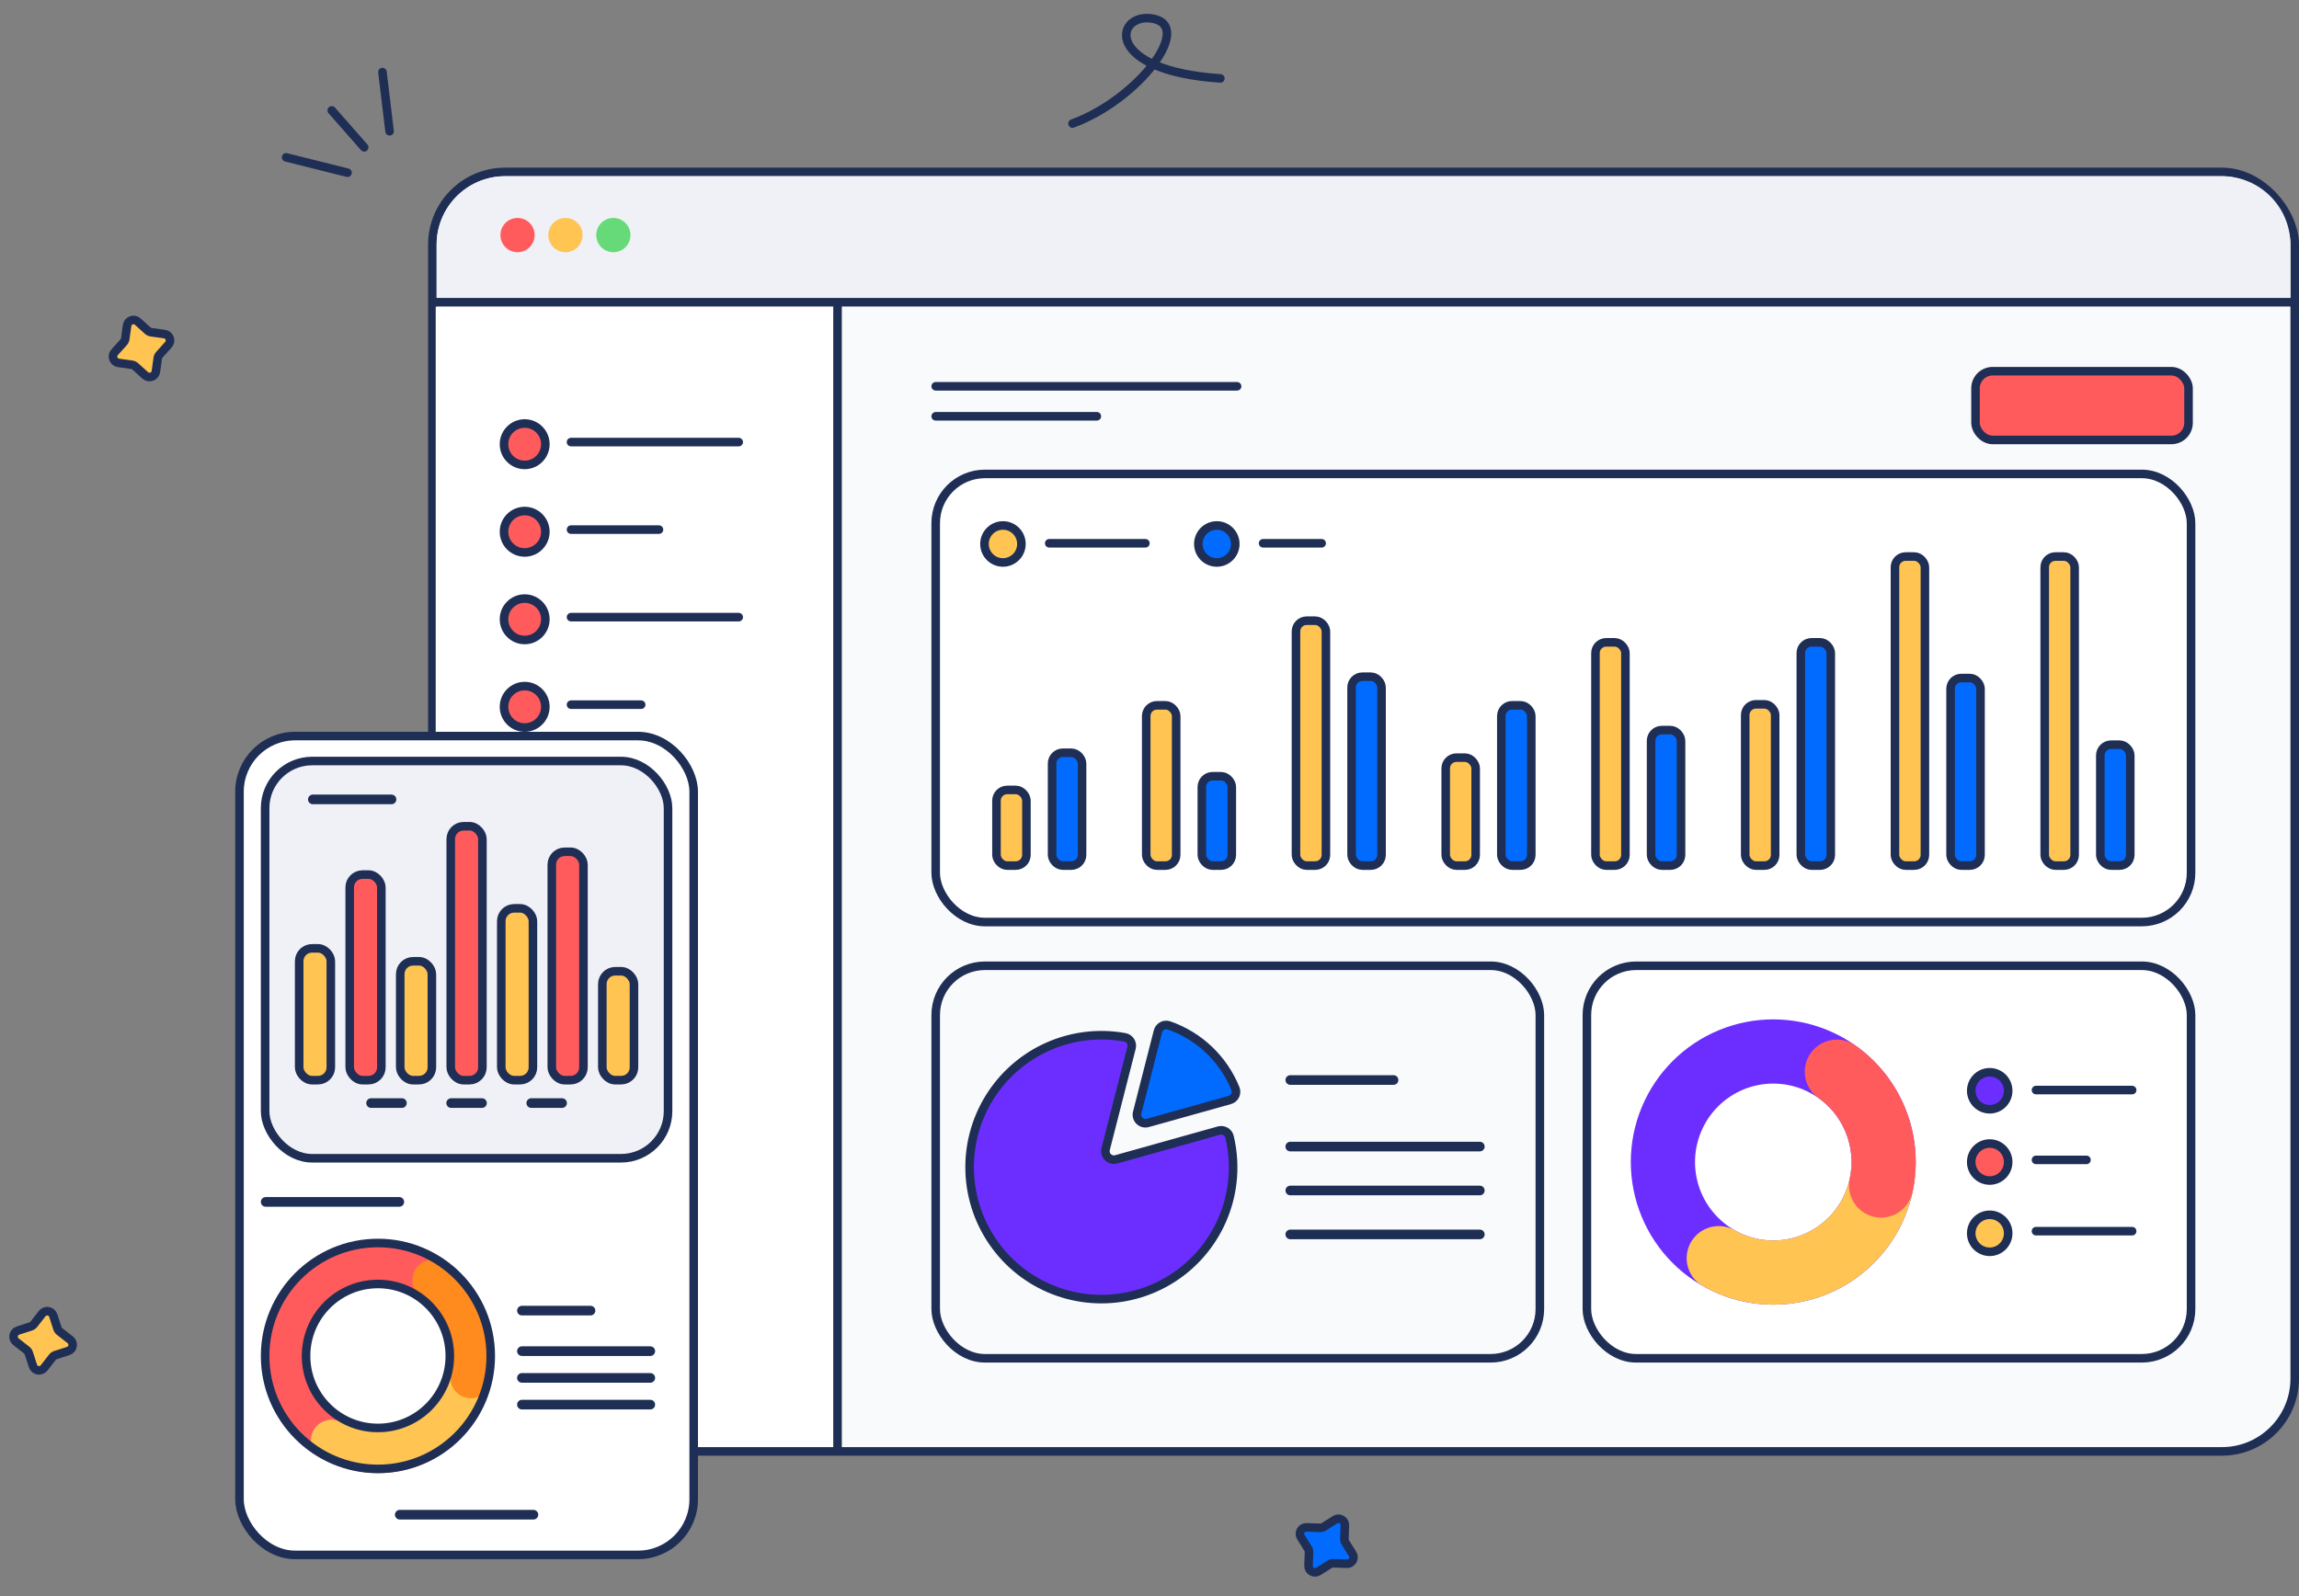 <svg width="1074" height="746" viewBox="0 0 1074 746" fill="none" xmlns="http://www.w3.org/2000/svg">
<rect x="0" y="0" width="1074" height="746" fill="#808080" stroke="none"/>
<path d="M133.651 73.527L162.346 80.712" stroke="#1F2E54" stroke-width="4" stroke-linecap="round" stroke-linejoin="round"/>
<path d="M154.989 51.591L170.143 68.841" stroke="#1F2E54" stroke-width="4" stroke-linecap="round" stroke-linejoin="round"/>
<path d="M178.674 33.686L181.995 61.343" stroke="#1F2E54" stroke-width="4" stroke-linecap="round" stroke-linejoin="round"/>
<path d="M59.377 152.097C59.709 149.711 62.573 148.667 64.359 150.281L69.022 154.497C69.467 154.899 70.023 155.159 70.617 155.242L76.848 156.111C79.229 156.443 80.269 159.304 78.658 161.092L74.443 165.77C74.041 166.216 73.782 166.772 73.699 167.367L72.832 173.599C72.5 175.985 69.636 177.029 67.85 175.415L63.187 171.199C62.742 170.797 62.186 170.537 61.592 170.454L55.361 169.585C52.98 169.253 51.94 166.391 53.551 164.604L57.766 159.926C58.168 159.48 58.427 158.924 58.51 158.329L59.377 152.097Z" fill="#FFC452" stroke="#1F2E54" stroke-width="4" stroke-linecap="round"/>
<rect x="201.982" y="80.338" width="870.017" height="597.874" rx="34" fill="#F9FAFC" stroke="#1F2E54" stroke-width="4"/>
<path d="M203.549 143.22H391.98V676.168H236.549C218.323 676.168 203.549 661.393 203.549 643.168V143.22Z" fill="white"/>
<path d="M203.979 114.344C203.979 96.671 218.305 82.344 235.979 82.344H1038C1055.67 82.344 1070 96.671 1070 114.344V139.21H203.979V114.344Z" fill="#EFF1F6"/>
<line x1="266.763" y1="206.575" x2="345.093" y2="206.575" stroke="#1F2E54" stroke-width="4" stroke-linecap="round"/>
<path d="M254.767 207.574C254.767 212.921 250.44 217.25 245.11 217.25C239.779 217.25 235.452 212.921 235.452 207.574C235.452 202.228 239.779 197.899 245.11 197.899C250.44 197.899 254.767 202.228 254.767 207.574Z" fill="#FF5B5D" stroke="#1F2E54" stroke-width="4" stroke-linecap="round"/>
<line x1="266.763" y1="247.477" x2="307.84" y2="247.477" stroke="#1F2E54" stroke-width="4" stroke-linecap="round"/>
<path d="M254.767 248.477C254.767 253.823 250.44 258.152 245.11 258.152C239.779 258.152 235.452 253.823 235.452 248.477C235.452 243.13 239.779 238.801 245.11 238.801C250.44 238.801 254.767 243.13 254.767 248.477Z" fill="#FF5B5D" stroke="#1F2E54" stroke-width="4" stroke-linecap="round"/>
<line x1="266.763" y1="288.379" x2="345.093" y2="288.379" stroke="#1F2E54" stroke-width="4" stroke-linecap="round"/>
<path d="M254.767 289.378C254.767 294.725 250.44 299.054 245.11 299.054C239.779 299.054 235.452 294.725 235.452 289.378C235.452 284.032 239.779 279.703 245.11 279.703C250.44 279.703 254.767 284.032 254.767 289.378Z" fill="#FF5B5D" stroke="#1F2E54" stroke-width="4" stroke-linecap="round"/>
<line x1="266.763" y1="329.281" x2="299.528" y2="329.281" stroke="#1F2E54" stroke-width="4" stroke-linecap="round"/>
<path d="M254.767 330.28C254.767 335.627 250.44 339.956 245.11 339.956C239.779 339.956 235.452 335.627 235.452 330.28C235.452 324.933 239.779 320.604 245.11 320.604C250.44 320.604 254.767 324.933 254.767 330.28Z" fill="#FF5B5D" stroke="#1F2E54" stroke-width="4" stroke-linecap="round"/>
<line x1="202.683" y1="141.22" x2="1074" y2="141.219" stroke="#1F2E54" stroke-width="4"/>
<ellipse cx="241.777" cy="109.847" rx="7.995" ry="8.008" fill="#FF5B5D"/>
<ellipse cx="264.157" cy="109.847" rx="7.995" ry="8.008" fill="#FFC452"/>
<ellipse cx="286.538" cy="109.847" rx="7.995" ry="8.008" fill="#66DA78"/>
<line x1="391.263" y1="140.528" x2="391.263" y2="677.643" stroke="#1F2E54" stroke-width="4"/>
<rect x="437.12" y="221.459" width="586.451" height="209.396" rx="23" fill="white" stroke="#1F2E54" stroke-width="4"/>
<rect x="437.12" y="451.291" width="282.237" height="183.412" rx="23" stroke="#1F2E54" stroke-width="4"/>
<rect x="741.335" y="451.291" width="282.237" height="183.412" rx="23" fill="white" stroke="#1F2E54" stroke-width="4"/>
<path d="M879.952 542.997C879.952 549.784 878.617 556.505 876.024 562.774C873.431 569.043 869.632 574.738 864.843 579.534C860.055 584.33 854.372 588.133 848.118 590.727C841.865 593.321 835.164 594.656 828.397 594.656C821.63 594.656 814.929 593.321 808.676 590.727C802.423 588.133 796.739 584.33 791.951 579.534C787.163 574.738 783.363 569.043 780.77 562.774C778.178 556.505 776.843 549.784 776.843 542.997C776.843 536.21 778.178 529.489 780.77 523.22C783.363 516.951 787.163 511.256 791.951 506.46C796.739 501.664 802.423 497.861 808.676 495.267C814.929 492.673 821.63 491.338 828.397 491.338C835.164 491.338 841.865 492.673 848.118 495.267C854.372 497.861 860.055 501.664 864.843 506.46C869.632 511.256 873.431 516.951 876.024 523.22C878.617 529.489 879.952 536.21 879.952 542.997L879.952 542.997Z" stroke="#6B2EFF" stroke-width="30" stroke-linecap="round"/>
<path d="M879.952 542.997C879.952 552.039 877.583 560.921 873.085 568.757C868.586 576.592 862.116 583.106 854.322 587.65C846.528 592.193 837.683 594.608 828.669 594.656C819.654 594.703 810.784 592.381 802.943 587.921" stroke="#FFC452" stroke-width="30" stroke-linecap="round"/>
<path d="M858.112 500.782C866.385 506.628 872.759 514.788 876.435 524.245C880.112 533.702 880.927 544.036 878.778 553.955" stroke="#FF5B5D" stroke-width="30" stroke-linecap="round"/>
<line x1="951.134" y1="509.372" x2="996.054" y2="509.372" stroke="#1F2E54" stroke-width="4" stroke-linecap="round"/>
<ellipse cx="929.511" cy="509.694" rx="8.63" ry="8.644" fill="#6B2EFF" stroke="#1F2E54" stroke-width="4" stroke-linecap="round"/>
<line x1="951.134" y1="541.998" x2="974.707" y2="541.998" stroke="#1F2E54" stroke-width="4" stroke-linecap="round"/>
<ellipse cx="929.511" cy="542.997" rx="8.63" ry="8.644" fill="#FF5B5D" stroke="#1F2E54" stroke-width="4" stroke-linecap="round"/>
<line x1="951.134" y1="575.301" x2="996.054" y2="575.301" stroke="#1F2E54" stroke-width="4" stroke-linecap="round"/>
<ellipse cx="929.511" cy="576.3" rx="8.63" ry="8.644" fill="#FFC452" stroke="#1F2E54" stroke-width="4" stroke-linecap="round"/>
<line x1="437.12" y1="180.51" x2="577.917" y2="180.51" stroke="#1F2E54" stroke-width="4" stroke-linecap="round"/>
<line x1="437.12" y1="194.523" x2="512.399" y2="194.523" stroke="#1F2E54" stroke-width="4" stroke-linecap="round"/>
<rect x="922.881" y="173.459" width="99.519" height="32.116" rx="8" fill="#FF5B5D" stroke="#1F2E54" stroke-width="4" stroke-linecap="round"/>
<path d="M575.662 552.584C572.72 577.7 554.763 598.471 530.364 604.978C505.965 611.486 480.073 602.411 465.049 582.087C450.025 561.762 448.916 534.309 462.251 512.835C475.587 491.361 500.663 480.221 525.507 484.733C526.58 484.945 527.521 485.588 528.108 486.513C528.695 487.438 528.878 488.563 528.614 489.627L527.393 494.363L516.517 536.915C516.165 538.297 516.575 539.761 517.592 540.758C518.61 541.755 520.081 542.133 521.452 541.75L563.673 529.918L569.448 528.303C570.493 528.014 571.611 528.163 572.544 528.717C573.477 529.271 574.144 530.182 574.392 531.239C576.059 538.225 576.489 545.449 575.662 552.584V552.584Z" fill="#6B2EFF" stroke="#1F2E54" stroke-width="4"/>
<path d="M577.156 508.74C577.561 509.789 577.503 510.96 576.996 511.964C576.49 512.968 575.582 513.709 574.499 514.005L570.522 515.121L536.127 524.741C534.764 525.107 533.31 524.722 532.305 523.73C531.3 522.738 530.895 521.286 531.242 519.916L540.095 485.272L540.954 481.944C541.22 480.874 541.919 479.962 542.883 479.429C543.847 478.896 544.99 478.79 546.035 479.135C560.19 484.04 571.537 494.834 577.156 508.74V508.74Z" fill="#016BFF" stroke="#1F2E54" stroke-width="4"/>
<line x1="602.773" y1="504.673" x2="651.015" y2="504.673" stroke="#1F2E54" stroke-width="4.5" stroke-linecap="round"/>
<line x1="602.773" y1="556.297" x2="691.312" y2="556.297" stroke="#1F2E54" stroke-width="4.5" stroke-linecap="round"/>
<line x1="602.773" y1="535.774" x2="691.312" y2="535.774" stroke="#1F2E54" stroke-width="4.5" stroke-linecap="round"/>
<line x1="602.773" y1="576.821" x2="691.312" y2="576.821" stroke="#1F2E54" stroke-width="4.5" stroke-linecap="round"/>
<rect x="465.515" y="369.12" width="13.991" height="35.354" rx="5" fill="#FFC452" stroke="#1F2E54" stroke-width="4"/>
<rect x="491.498" y="351.753" width="13.991" height="52.721" rx="5" fill="#016BFF" stroke="#1F2E54" stroke-width="4"/>
<rect x="535.471" y="329.583" width="13.991" height="74.891" rx="5" fill="#FFC452" stroke="#1F2E54" stroke-width="4"/>
<rect x="561.454" y="362.729" width="13.991" height="41.745" rx="5" fill="#016BFF" stroke="#1F2E54" stroke-width="4"/>
<rect x="605.425" y="290.041" width="13.991" height="114.433" rx="5" fill="#FFC452" stroke="#1F2E54" stroke-width="4"/>
<rect x="631.408" y="316.22" width="13.991" height="88.254" rx="5" fill="#016BFF" stroke="#1F2E54" stroke-width="4"/>
<rect x="675.381" y="354.036" width="13.991" height="50.438" rx="5" fill="#FFC452" stroke="#1F2E54" stroke-width="4"/>
<rect x="701.364" y="329.583" width="13.991" height="74.891" rx="5" fill="#016BFF" stroke="#1F2E54" stroke-width="4"/>
<rect x="745.336" y="300.155" width="13.991" height="104.319" rx="5" fill="#FFC452" stroke="#1F2E54" stroke-width="4"/>
<rect x="771.319" y="341.168" width="13.991" height="63.306" rx="5" fill="#016BFF" stroke="#1F2E54" stroke-width="4"/>
<rect x="885.247" y="260.058" width="13.991" height="144.416" rx="5" fill="#FFC452" stroke="#1F2E54" stroke-width="4"/>
<rect x="911.23" y="316.835" width="13.991" height="87.64" rx="5" fill="#016BFF" stroke="#1F2E54" stroke-width="4"/>
<rect x="815.291" y="329.12" width="13.991" height="75.354" rx="5" fill="#FFC452" stroke="#1F2E54" stroke-width="4"/>
<rect x="841.274" y="300.155" width="13.991" height="104.319" rx="5" fill="#016BFF" stroke="#1F2E54" stroke-width="4"/>
<rect x="955.201" y="260.058" width="13.991" height="144.416" rx="5" fill="#FFC452" stroke="#1F2E54" stroke-width="4"/>
<rect x="981.185" y="347.98" width="13.991" height="56.495" rx="5" fill="#016BFF" stroke="#1F2E54" stroke-width="4"/>
<line x1="490.16" y1="253.863" x2="535.08" y2="253.863" stroke="#1F2E54" stroke-width="4" stroke-linecap="round"/>
<line x1="590.069" y1="253.863" x2="617.417" y2="253.863" stroke="#1F2E54" stroke-width="4" stroke-linecap="round"/>
<ellipse cx="468.538" cy="254.185" rx="8.63" ry="8.644" fill="#FFC452" stroke="#1F2E54" stroke-width="4" stroke-linecap="round"/>
<ellipse cx="568.446" cy="254.185" rx="8.63" ry="8.644" fill="#016BFF" stroke="#1F2E54" stroke-width="4" stroke-linecap="round"/>
<rect x="111.876" y="343.956" width="212.187" height="382.63" rx="26" fill="white" stroke="#1F2E54" stroke-width="4"/>
<path d="M220.985 634.403C220.985 640.23 219.839 646 217.613 651.383C215.387 656.766 212.125 661.656 208.013 665.774C203.901 669.892 199.02 673.158 193.65 675.386C188.28 677.614 182.524 678.761 176.712 678.761C170.9 678.761 165.145 677.614 159.775 675.386C154.404 673.158 149.524 669.892 145.412 665.774C141.3 661.656 138.037 656.766 135.811 651.383C133.585 646 132.439 640.23 132.439 634.403C132.439 628.576 133.585 622.806 135.811 617.423C138.038 612.04 141.3 607.15 145.412 603.032C149.524 598.913 154.404 595.647 159.775 593.419C165.145 591.191 170.9 590.045 176.712 590.045C182.524 590.045 188.28 591.191 193.65 593.419C199.02 595.647 203.901 598.913 208.013 603.032C212.125 607.15 215.387 612.04 217.613 617.423C219.839 622.806 220.985 628.576 220.985 634.403L220.985 634.403Z" stroke="#FF5B5D" stroke-width="19.13" stroke-linecap="round"/>
<path d="M220.985 634.403C220.985 642.166 218.952 649.792 215.09 656.52C211.227 663.248 205.671 668.841 198.978 672.743C192.284 676.645 184.688 678.719 176.945 678.76C169.203 678.801 161.585 676.807 154.851 672.976" stroke="#FFC452" stroke-width="19.13" stroke-linecap="round"/>
<path d="M202.232 598.155C209.337 603.176 214.81 610.183 217.966 618.303C221.123 626.423 221.823 635.295 219.978 643.811" stroke="#FF8A1D" stroke-width="19.13" stroke-linecap="round"/>
<path d="M229.254 633.618C229.254 662.773 205.657 686.403 176.555 686.403C147.453 686.403 123.855 662.773 123.855 633.618C123.855 604.462 147.453 580.832 176.555 580.832C205.657 580.832 229.254 604.462 229.254 633.618Z" stroke="#1F2E54" stroke-width="4"/>
<path d="M210.137 633.618C210.137 652.198 195.099 667.255 176.556 667.255C158.012 667.255 142.975 652.198 142.975 633.618C142.975 615.038 158.012 599.981 176.556 599.981C195.099 599.981 210.137 615.038 210.137 633.618Z" stroke="#1F2E54" stroke-width="4"/>
<rect x="123.855" y="355.611" width="188.227" height="185.626" rx="22" fill="#EFF1F6" stroke="#1F2E54" stroke-width="4"/>
<line x1="146.15" y1="373.549" x2="182.896" y2="373.549" stroke="#1F2E54" stroke-width="4.5" stroke-linecap="round"/>
<line x1="173.358" y1="515.448" x2="187.754" y2="515.448" stroke="#1F2E54" stroke-width="4.5" stroke-linecap="round"/>
<line x1="210.77" y1="515.448" x2="225.166" y2="515.448" stroke="#1F2E54" stroke-width="4.5" stroke-linecap="round"/>
<line x1="248.181" y1="515.448" x2="262.577" y2="515.448" stroke="#1F2E54" stroke-width="4.5" stroke-linecap="round"/>
<rect x="139.764" y="443.151" width="14.786" height="61.597" rx="6" fill="#FFC452" stroke="#1F2E54" stroke-width="4"/>
<rect x="163.368" y="408.669" width="14.786" height="96.078" rx="6" fill="#FF5B5D" stroke="#1F2E54" stroke-width="4"/>
<rect x="186.971" y="449.189" width="14.786" height="55.559" rx="6" fill="#FFC452" stroke="#1F2E54" stroke-width="4"/>
<rect x="210.575" y="386.088" width="14.786" height="118.659" rx="6" fill="#FF5B5D" stroke="#1F2E54" stroke-width="4"/>
<rect x="234.179" y="424.453" width="14.786" height="80.294" rx="6" fill="#FFC452" stroke="#1F2E54" stroke-width="4"/>
<rect x="257.781" y="398.027" width="14.786" height="106.72" rx="6" fill="#FF5B5D" stroke="#1F2E54" stroke-width="4"/>
<rect x="281.386" y="453.854" width="14.786" height="50.894" rx="6" fill="#FFC452" stroke="#1F2E54" stroke-width="4"/>
<line x1="124.105" y1="561.632" x2="186.545" y2="561.632" stroke="#1F2E54" stroke-width="4.5" stroke-linecap="round"/>
<line x1="243.821" y1="612.431" x2="275.869" y2="612.431" stroke="#1F2E54" stroke-width="4.5" stroke-linecap="round"/>
<line x1="243.821" y1="643.864" x2="303.792" y2="643.864" stroke="#1F2E54" stroke-width="4.5" stroke-linecap="round"/>
<line x1="243.821" y1="631.368" x2="303.793" y2="631.368" stroke="#1F2E54" stroke-width="4.5" stroke-linecap="round"/>
<line x1="243.821" y1="656.361" x2="303.793" y2="656.361" stroke="#1F2E54" stroke-width="4.5" stroke-linecap="round"/>
<line x1="186.749" y1="707.791" x2="249.189" y2="707.791" stroke="#1F2E54" stroke-width="4.5" stroke-linecap="round"/>
<path d="M19.682 613.841C21.16 611.941 24.163 612.471 24.904 614.764L26.837 620.749C27.022 621.32 27.374 621.823 27.847 622.193L32.81 626.067C34.706 627.547 34.178 630.544 31.891 631.286L25.904 633.226C25.334 633.411 24.831 633.763 24.463 634.237L20.602 639.199C19.123 641.099 16.12 640.569 15.38 638.276L13.446 632.291C13.261 631.72 12.91 631.217 12.437 630.847L7.474 626.973C5.577 625.493 6.105 622.496 8.392 621.754L14.379 619.814C14.95 619.629 15.452 619.277 15.821 618.803L19.682 613.841Z" fill="#FFC452" stroke="#1F2E54" stroke-width="4" stroke-linecap="round"/>
<path d="M623.686 710.138C625.724 708.859 628.362 710.385 628.275 712.792L628.049 719.082C628.027 719.682 628.186 720.275 628.504 720.784L631.843 726.122C633.12 728.163 631.599 730.801 629.197 730.714L622.911 730.487C622.312 730.465 621.719 730.624 621.211 730.943L615.886 734.284C613.848 735.563 611.21 734.038 611.297 731.63L611.523 725.341C611.545 724.741 611.386 724.148 611.068 723.639L607.729 718.3C606.452 716.259 607.973 713.621 610.375 713.708L616.661 713.936C617.26 713.957 617.853 713.799 618.361 713.48L623.686 710.138Z" fill="#016BFF" stroke="#1F2E54" stroke-width="4" stroke-linecap="round"/>
<path d="M501.028 57.733C531.764 46.528 558.589 11.445 537.83 8.602C520.969 6.294 515.352 32.965 570.082 36.649" stroke="#1F2E54" stroke-width="4" stroke-linecap="round" stroke-linejoin="round"/>
</svg>
